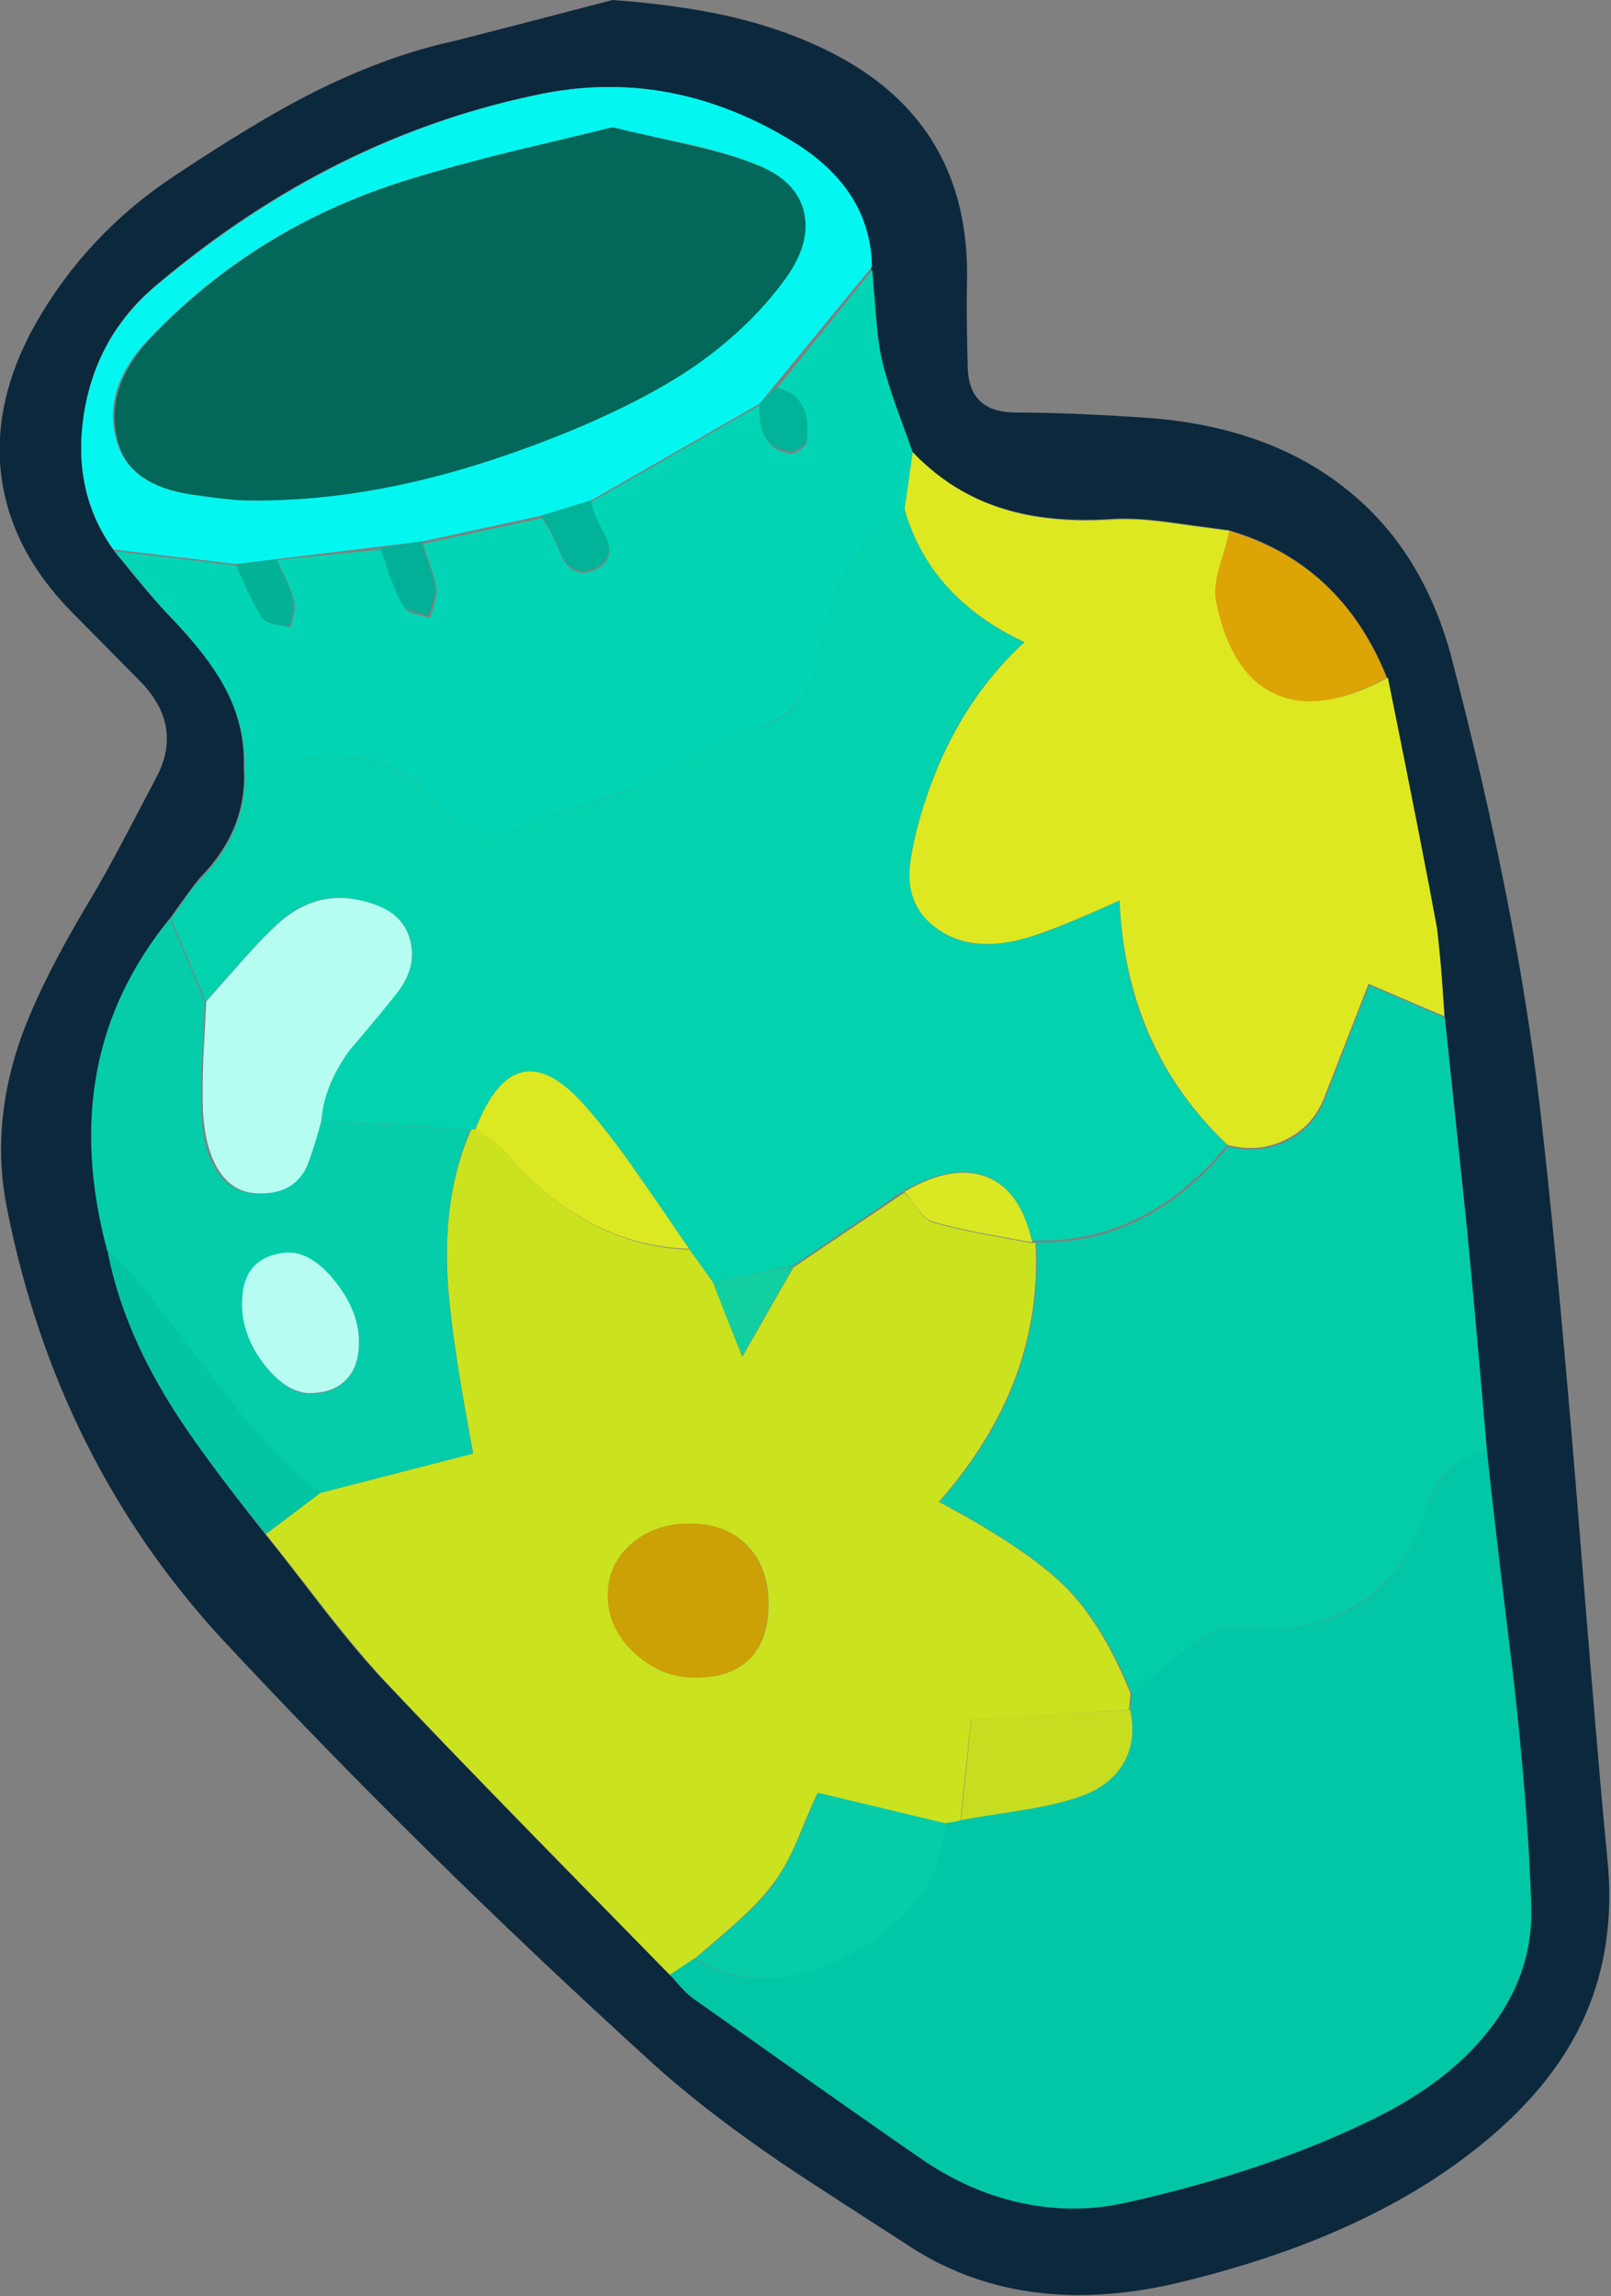 <svg xmlns="http://www.w3.org/2000/svg" xmlns:xlink="http://www.w3.org/1999/xlink" width="200" height="285" preserveAspectRatio="none"><rect width="100%" height="100%" fill="#808080" stroke="none"/><defs><path id="a" fill="#0C283C" d="M180.3 82q-3.55-13.75-13.3-21.4-9.45-7.5-24-8.7-10.05-.7-17.05-.7-2.8-.05-4.2-1.35-1.45-1.3-1.6-3.95-.2-7.25-.1-10.9.45-19.6-16.7-28.4-5.85-3-13.15-4.65Q84.1.6 76.05 0q-13 3.4-19.7 5.1-8.75 1.9-18.2 6.75-6.7 3.45-16.6 10.05-10.85 7.2-17.2 18.4-5.3 9.5-4.2 18.65Q1.3 68.2 8.85 75.9l8.4 8.5q5.65 5.65 2.1 12.2-1.35 2.55-4.05 7.7-2.35 4.45-4.25 7.6-6.45 10.8-8.8 17.95Q-1.1 140.1.85 149.9q6.15 31.15 26.6 53.4 24.55 26.4 53.7 52.9 6.3 5.7 15.65 12.1 2.4 1.65 16.75 10.9 13.5 8.4 31.95 4.3 19.75-4.6 33.05-13.4 11.3-7.55 16.45-16.45 5.85-10.05 4.55-22.95-1.1-11.05-3.95-46.8-2.4-29.05-4.45-46.7-2.8-24.2-10.85-55.2m-5.05 17.5q1.9 9.55 3 15.6.45 2.25.7 5.45.15 1.85.4 5.45.9 8.6 2.7 25.7.8 8.6 2.5 28.3.95 9.4 3.25 28.2 1.9 16.8 2.25 28.2.3 8.7-5.45 15.85-4.9 6.1-13.55 10.35-13.35 6.7-31.4 10.7-6.35 1.4-12.75.1-6.35-1.35-12-5.2-7.9-5.35-28.9-20.3-.7-.4-1.5-1.3-.9-1.05-1.35-1.5-23.75-24.1-35.4-36.4-3.25-3.45-7.55-8.95-4.75-6.2-7.2-9.25-8.5-10.7-12-16.45-5.9-9.6-7.65-18.85-6.15-24.05 7.8-41.3 2.9-4.1 3.7-5 5.95-6.1 5.4-13.8.15-5.35-2.55-10.25-2.05-3.6-6.6-8.35-2.1-2.1-7-8.2-5.15-7.2-3.7-16.75 1.45-9.75 8.85-16.05 22.05-18.7 48.2-23.9 16.15-3.15 31.1 6.1 9.45 5.9 9.6 15.4 0 .05.45 5.65.25 3.4.75 5.55.55 2.45 1.75 5.9.7 1.95 2.05 5.8 4.85 5.1 11.35 7.1 5.8 1.8 13.45 1.3 2.9-.2 7.25.4 2.45.35 7.35 1 13.85 4.05 19.6 18.2.5 2.6 3.1 15.5"/><path id="b" fill="#CBE21F" d="M62.75 143q-.5-.7-1.65-1.5-1.75-1.3-1.9-1.4l-.7.1q-3.8 8.6-2.8 20.2.55 6.75 3.05 20l-19 4.9-6.75 5.1q2.45 3.05 7.25 9.25 4.3 5.5 7.5 8.95 7.05 7.5 17.65 18.35 5.95 6.1 17.75 18.15 2.15-1.3 3-1.95 3.45-2.9 5.1-4.4 3-2.65 4.6-4.8 1.6-2.05 3.15-5.6 1.6-3.95 2.45-5.75l15.8 3.8q.8-.25 2-.4.15-1.85 1.3-12.6l19.6-1.2.2-2q-3.4-8.5-8.05-13.2-4.75-4.75-15.75-10.6 13-14.75 12-32.2l-.4.1q-4.1-.75-6.2-1.15-3.65-.7-6.15-1.45-.85-.25-1.8-1.5-1.1-1.55-1.7-2.2l-13.8 9.3-6.35 11.1-3.6-9.2-2.9-4.1q-12.95-.4-22.9-12.1m22.9 46.1q4.45 0 7.1 2.7 2.65 2.75 2.65 7.3 0 4.4-2.3 6.75-2.25 2.3-6.55 2.35-4.25.1-7.6-2.9t-3.45-7q-.2-3.9 2.75-6.55 2.9-2.65 7.4-2.65"/><path id="c" fill="#03D2AF" d="M112.25 63.2q-4.6 2.65-7.3 7.4-2.25 3.9-3.4 9.6-.85 4.5-2.4 6.7-1.95 2.7-6.1 3.8-2.7.75-6.85 3.15-5.15 2.95-6.8 3.65-1.9.85-6.9 2.25-4.45 1.25-6.8 2.45-3.7 1.95-6.55 1.05-2.5-.75-5.25-3.95-6.45-7.5-18.65-4.9l-4.9.8q.55 7.65-5.35 13.8-.9.85-1.95 2.4-.6.85-1.8 2.6l4.3 10.3q3.05-3.45 4.55-5.15 2.65-3 4.75-4.85 5.2-4.55 12-1.9 3.35 1.3 4.15 4.4.8 3.2-1.65 6.3-1.9 2.45-6 7.25-3.2 4.4-3.5 8.75 5.8.3 18.5 1.1.2-.1.7-.1 4.85-12.55 13.45-3 3 3.35 6.75 8.75l6.3 9.15 2.95 4.1q6.8-1.25 9.95-2l13.8-9.35q6.1-3.4 10.2-1.75 4.15 1.6 5.7 8.1l.4-.15q13.7.35 23.8-11.85-12.8-12.15-13.35-30.3-3.75 1.65-5.55 2.4-3.15 1.35-5.35 2-8.15 2.6-12.7-1.7-2.5-2.25-2.5-5.85-.05-2.1 1.1-6.35 3.75-14 13.15-22.6-11.6-5.4-14.9-16.5"/><path id="d" fill="#02C7A6" d="M184.6 180.1q-3.05.65-4.85 2.45-1.75 1.7-2.75 4.95-2.35 8-8.75 11.85-6.3 3.75-14.75 2.55-1.75-.3-5.4 2.2-2.75 1.8-7.6 6.1l-.2 2q.85 3.95-.95 6.85-1.7 2.7-5.35 3.95-2.9 1-7.3 1.7-5 .75-7.45 1.2-.8.25-2 .4-.7 10-11.4 16-10.85 6.05-19.7.8l-3 2q.4.35 1.4 1.5.85.95 1.45 1.4 22.8 16.15 28.9 20.3 5.7 3.8 12.05 5.15 6.45 1.35 12.75-.05 18-4 31.4-10.7 8.65-4.35 13.5-10.4 5.8-7.15 5.5-15.8-.35-11.6-2.2-28.2-2.3-18.8-3.3-28.2"/><path id="e" fill="#03CDA9" d="m179.35 126.3-9.35-4q-1.85 4.6-5.5 14.1-1.4 3.6-4.8 5.25-3.35 1.65-7.2.65-10.05 12.2-23.85 11.9 1 17.45-12 32.2 10.95 5.85 15.7 10.55 4.65 4.7 8.15 13.25l3.75-3.15q2.15-1.8 3.85-2.95 3.45-2.45 5.4-2.2 8.35 1.2 14.7-2.6 6.45-3.85 8.8-11.8.9-3.2 2.7-4.95t4.9-2.45q-1.65-19.35-2.55-28.1-1.8-17.1-2.7-25.7"/><path id="f" fill="#DDE820" d="M179.3 126.1q-.45-7.3-.9-10.9-1.7-9.35-6.1-31.1-8.15 4.45-13.7 2.05-5.65-2.4-7.5-11.35-.35-1.65.35-4.35.95-3.05 1.25-4.55-4.9-.65-7.35-1-4.35-.6-7.25-.4-7.65.5-13.45-1.3-6.5-2-11.35-7.1l-1 7.1q3.15 11 14.9 16.5-9.35 8.55-13.2 22.6-1.1 4.2-1.1 6.35.05 3.6 2.5 5.85 4.7 4.25 12.7 1.7 3.5-1.1 10.9-4.45.75 18.35 13.4 30.35 3.85 1 7.2-.65 3.4-1.65 4.8-5.25 3.7-9.5 5.5-14.1 6.7 2.9 9.4 4"/><path id="g" fill="#02D5B5" d="M109.5 44.7q-.5-2.15-.75-5.55-.45-5.6-.45-5.65l-12 14.9q2.5.5 3.4 2.35.7 1.45.5 4.05-.05.45-.85 1-.8.6-1.25.5-2.3-.35-3.15-2.15-.65-1.3-.65-3.85l-20.9 12q.15 1.5 1.95 4.65 1.05 2.7-1.65 3.85-2.45 1.05-3.9-1.55-1.35-3.4-2.3-4.55l-.2-.4-14.8 3.2q.3.9.95 2.75.55 1.65.75 2.85.05.65-.25 1.75-.15.65-.55 1.85-1.25-.3-1.85-.5-1.1-.3-1.35-.8-.75-1.4-1.5-3.55-.85-2.45-1.3-3.65l-13 1.3q.35.8 1.15 2.45.7 1.5.95 2.55.2.6 0 1.65-.1.6-.4 1.75-.1-.05-1.95-.4-1.15-.2-1.45-.7-.85-1.2-1.75-3.2l-1.55-3.4-15.2-1.8q1.15 1.35 3.45 4.15 2.05 2.5 3.55 4.05 4.45 4.65 6.5 8.35 2.75 4.9 2.7 10.25 1.7-.2 4.9-.8 12.25-2.6 18.6 4.9 2.75 3.2 5.25 3.95 2.85.9 6.55-1.05 2.3-1.2 6.8-2.45 5-1.45 6.9-2.25 1.7-.75 6.8-3.65 4.2-2.4 6.9-3.15 4.1-1.2 6.05-3.85 1.65-2.25 2.45-6.65 1.2-5.75 3.4-9.6 2.7-4.75 7.3-7.4l1-7.1q0-.05-2.1-5.8-1.2-3.45-1.7-5.6"/><path id="h" fill="#05CDAA" d="M39.9 139.1q-1.45 5.1-2.1 6.15-1.85 3-6 2.85-3.05-.05-4.8-2.65-1.8-2.6-2-7.45-.1-2.65.1-6.8.3-5.95.3-6.9L21.1 114q-14.2 17.25-7.8 41.2l1.9 1.75q1.1 1.05 1.7 1.85 2.1 2.6 6.15 7.9t6.15 7.9q1.25 1.65 3.2 3.75 1.1 1.2 3.3 3.55.75.75 1.95 1.75.7.55 2.05 1.65l19-4.9q-2.45-13.2-3.05-19.95-.95-11.6 2.75-20.25-5.8-.3-18.5-1.1M38.85 173q-3.05.2-5.95-3.5-2.85-3.65-2.85-7.6 0-5.85 5.6-6.3 2.9-.2 5.95 3.55 3.05 3.8 2.95 7.55 0 2.85-1.45 4.45-1.45 1.65-4.25 1.85"/><path id="i" fill="#03F7F0" d="M108.25 33.1q-.15-9.5-9.6-15.4-14.95-9.25-31.1-6.1-25.9 5.15-48.2 23.9-7.45 6.3-8.95 16-1.45 9.6 3.7 16.7L29.3 70l23.1-2.8L67.2 64l6.2-1.9 20.9-12zm-22.7-15.2q5.4 1.25 8.75 2.7 4.7 2 5.5 5.9.8 3.75-2.3 8.1-4.65 6.4-11.95 11.3-5.9 3.9-14.55 7.5-10.6 4.35-19.9 6.45-10.75 2.45-20.85 2.25-1.5 0-6.4-.7-7.65-1.1-9.3-6.4-2.05-6.6 3.8-12.8 13.35-14.1 32.3-19.9 5.2-1.6 12.65-3.45 4.25-1 12.75-3.05 3.25.8 9.5 2.1"/><path id="j" fill="#DDA406" d="M152.6 65.9q-.3 1.5-1.25 4.55-.75 2.7-.35 4.35 1.85 8.95 7.45 11.4 5.55 2.4 13.7-2.1Q166.5 70 152.6 65.9"/><path id="k" fill="#04C5A3" d="M13.35 155.2q1.75 9.3 7.65 18.85 3.55 5.85 12 16.35l6.75-5.1q-3-2.35-4-3.4-4.5-4.8-6.5-7.3Q21.1 164 17 158.8q-.6-.75-1.75-1.85-1.75-1.6-1.9-1.75"/><path id="l" fill="#06CDA7" d="m117.4 226.3-15.85-3.8q-.8 1.75-2.45 5.7-1.55 3.55-3.1 5.7-1.6 2.15-4.6 4.8-1.65 1.5-5.1 4.4 8.9 5.25 19.7-.8 10.7-5.95 11.4-16"/><path id="m" fill="#CCA105" d="M92.7 191.8q-2.6-2.7-7.05-2.7-4.5 0-7.4 2.65t-2.8 6.55q.1 3.95 3.45 7 3.35 3 7.65 2.9 4.35-.05 6.6-2.4 2.2-2.35 2.2-6.7 0-4.55-2.65-7.3"/><path id="n" fill="#DBE822" d="M59.05 140.1q2.9 1.9 3.6 2.8 9.9 11.7 22.9 12.1-4.15-6.1-6.3-9.15-3.7-5.35-6.75-8.75-8.55-9.55-13.45 3"/><path id="o" fill="#C7DD20" d="M126.7 224.7q4.45-.7 7.3-1.7 3.65-1.25 5.35-3.95 1.8-2.9.95-6.85-13.05.8-19.7 1.05l-1.3 12.65q2.45-.45 7.4-1.2"/><path id="p" fill="#D9E823" d="M113.95 150.1q.95 1.25 1.8 1.5 2.5.75 6.15 1.45 2.1.4 6.25 1.15-1.45-6.45-5.6-8.1-4.2-1.7-10.25 1.8.55.65 1.65 2.2"/><path id="q" fill="#12CF9F" d="M88.5 159.1q1.65 4.4 3.65 9.2l6.35-11.1q-6.7 1.3-10 1.9"/><path id="r" fill="#B5FCF1" d="M43.4 130.35q4.1-4.8 6-7.25 2.35-3.1 1.55-6.3-.75-3.1-4.05-4.4-6.7-2.6-12 1.9-2.1 1.85-4.75 4.85-1.5 1.7-4.55 5.15-.1 2.3-.35 6.85-.15 4-.05 6.85.3 4.8 2.05 7.4 1.75 2.65 4.75 2.7 4 .2 5.8-2.75.7-1.15 2.1-6.25.3-4.35 3.5-8.75"/><path id="s" fill="#01B399" d="M67.15 64q0 .15.35.5.95 1.15 2.25 4.5 1.45 2.6 3.9 1.6 2.7-1.15 1.65-3.85-1.8-3.2-1.95-4.65z"/><path id="t" fill="#01B197" d="m52.25 67.2-5.05.8q.45 1.25 1.25 3.7.75 2.05 1.55 3.4.25.5 1.35.8.6.2 1.85.5.4-1.2.6-1.85.3-1.1.2-1.75-.2-1.15-.75-2.8-.7-1.85-1-2.8"/><path id="u" fill="#01B297" d="m34.25 69.4-5 .7 1.55 3.4q.95 2 1.75 3.2.3.5 1.45.75.65.15 1.95.35.3-1.15.4-1.75.2-1.05 0-1.65-.2-1.05-.9-2.5-.8-1.65-1.2-2.5"/><path id="v" fill="#01B399" d="M94.3 50.1q-.15 2.5.55 3.85.9 1.8 3.25 2.05.55.1 1.3-.5.8-.55.8-1 .2-2.55-.5-4-.95-1.9-3.4-2.4z"/><path id="w" fill="#B6FCF2" d="M35.65 155.45q-5.6.45-5.6 6.3-.05 4 2.8 7.65 2.9 3.7 6 3.5 2.75-.15 4.2-1.75 1.5-1.6 1.5-4.45.1-3.75-2.85-7.55-3-3.8-6.05-3.7"/><path id="x" fill="#03685A" d="M85.55 45.9q7.3-4.9 11.95-11.3 3.15-4.35 2.35-8.1-.8-3.9-5.55-5.9-3.4-1.4-8.8-2.6-9.35-2.15-9.45-2.2-8.45 2.05-12.7 3.05Q55.9 20.7 50.8 22.3q-18.95 5.8-32.3 19.9-5.7 6.2-3.8 12.8 1.5 5.3 9.3 6.4 4.9.7 6.4.7 10 .2 20.75-2.25Q60.4 57.75 71 53.4q8.65-3.6 14.55-7.5"/></defs><use xlink:href="#a"/><use xlink:href="#b"/><use xlink:href="#c"/><use xlink:href="#d"/><use xlink:href="#e"/><use xlink:href="#f"/><use xlink:href="#g"/><use xlink:href="#h"/><use xlink:href="#i"/><use xlink:href="#j"/><use xlink:href="#k"/><use xlink:href="#l"/><use xlink:href="#m"/><use xlink:href="#n"/><use xlink:href="#o"/><use xlink:href="#p"/><use xlink:href="#q"/><use xlink:href="#r"/><use xlink:href="#s"/><use xlink:href="#t"/><use xlink:href="#u"/><use xlink:href="#v"/><use xlink:href="#w"/><use xlink:href="#x"/></svg>